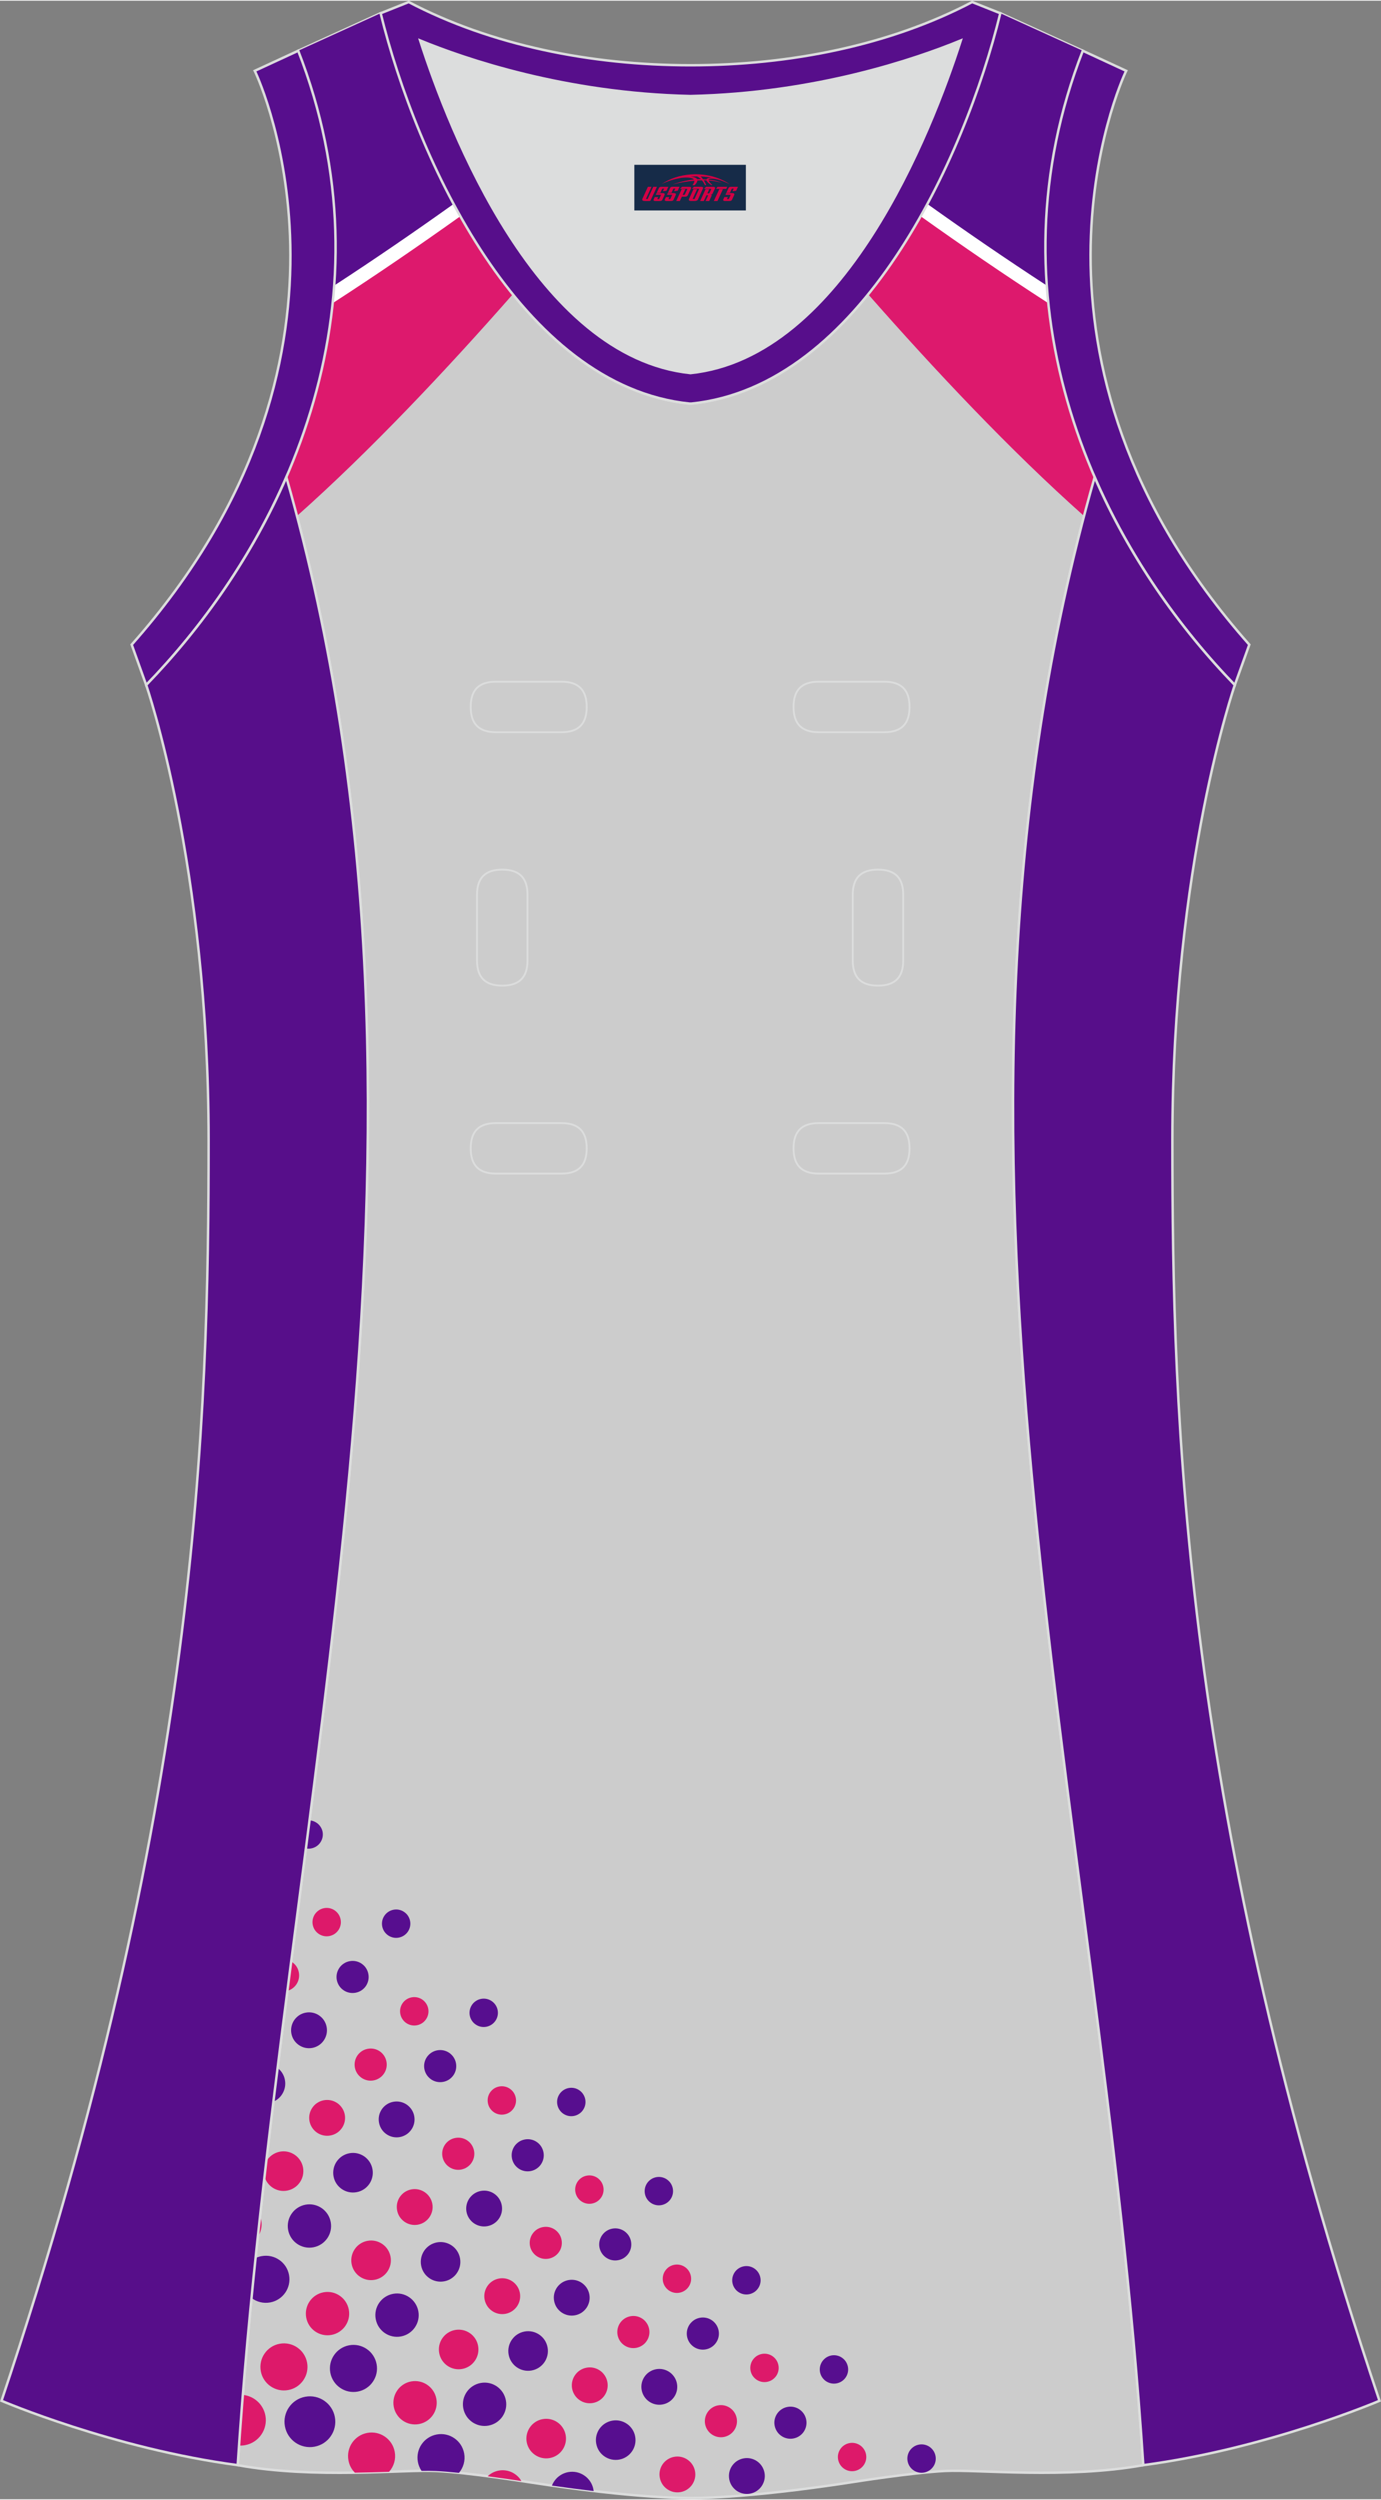 <?xml version="1.0" encoding="utf-8"?>
<!-- Generator: Adobe Illustrator 24.0.1, SVG Export Plug-In . SVG Version: 6.00 Build 0)  -->
<svg xmlns="http://www.w3.org/2000/svg" xmlns:xlink="http://www.w3.org/1999/xlink" version="1.1" id="图层_1" x="0px" y="0px" width="297.02px" height="537.6px" viewBox="0 0 297.17 537.57" enable-background="new 0 0 297.17 537.57" xml:space="preserve">
<rect x="0" y="0" width="297.17" height="537.57" fill="#808080" stroke="none"/>
<g>
	<path fill="#CCCCCC" stroke="#DCDDDD" stroke-width="0.533" stroke-miterlimit="22.926" d="M148.58,537.3   c0,0,10.9,0.28,34.98-3.44c0,0,12.74-2.03,19.79-2.38c7.05-0.35,26.09,1.74,42.67-1.25c-9.3-142.65-51.34-284.06-10.47-427.71   C223.61,75,220.4,43.08,232.99,10.77L215.25,2.7c-7.69,31.38-30.1,80.28-66.52,83.98l-0.15-0.01l-0.15,0.01   c-36.42-3.71-58.83-52.6-66.52-83.99l-17.74,8.08c12.59,32.31,9.37,64.23-2.56,91.75c40.88,143.65-1.16,285.06-10.46,427.71   c16.57,3,35.62,0.91,42.67,1.25c7.05,0.34,19.79,2.38,19.79,2.38C137.68,537.58,148.58,537.3,148.58,537.3z"/>
	<path fill="#DD196A" d="M52.25,515.11c2.37,0.23,4.4,1.99,4.86,4.45c0.55,2.97-1.41,5.82-4.38,6.37c-0.44,0.08-0.87,0.11-1.29,0.08   C51.69,522.38,51.96,518.74,52.25,515.11L52.25,515.11z M62.65,421.87l-0.82,6.32c1.71-0.47,2.81-2.18,2.48-3.96   C64.13,423.2,63.5,422.36,62.65,421.87L62.65,421.87z M57.29,464.9l-0.37,3.24c0.59,2.09,2.69,3.43,4.87,3.02   c2.31-0.43,3.84-2.65,3.42-4.96c-0.43-2.31-2.65-3.84-4.96-3.42C58.94,463.03,57.89,463.83,57.29,464.9L57.29,464.9z M55.95,476.67   c-0.16,1.47-0.32,2.95-0.48,4.42c0.68-0.98,0.98-2.23,0.75-3.5C56.16,477.27,56.07,476.96,55.95,476.67L55.95,476.67z    M76.37,531.85c2.61-0.04,5.08-0.11,7.35-0.19c1.02-1.13,1.52-2.7,1.22-4.31c-0.51-2.75-3.15-4.57-5.9-4.06s-4.57,3.15-4.06,5.9   C75.16,530.24,75.66,531.15,76.37,531.85L76.37,531.85z M104.94,532.62c3.01,0.39,5.7,0.79,7.26,1.03   c-0.96-1.66-2.89-2.61-4.88-2.25C106.39,531.57,105.57,532.01,104.94,532.62L104.94,532.62z M69.74,410.39   c1.66-0.31,3.25,0.79,3.56,2.45s-0.79,3.25-2.45,3.56c-1.66,0.31-3.25-0.79-3.56-2.45C66.99,412.29,68.09,410.7,69.74,410.39   L69.74,410.39z M182.8,525.48c1.66-0.31,3.25,0.79,3.56,2.44c0.31,1.66-0.79,3.25-2.45,3.56s-3.25-0.79-3.56-2.45   C180.04,527.38,181.14,525.79,182.8,525.48L182.8,525.48z M145.06,528.44c2.1-0.39,4.11,1,4.5,3.09s-1,4.11-3.09,4.49   c-2.09,0.39-4.11-1-4.49-3.09C141.58,530.84,142.96,528.83,145.06,528.44L145.06,528.44z M154.5,517.37   c1.88-0.35,3.68,0.89,4.03,2.77s-0.89,3.68-2.77,4.03c-1.88,0.35-3.68-0.9-4.03-2.77C151.39,519.52,152.63,517.71,154.5,517.37   L154.5,517.37z M163.95,506.3c1.66-0.31,3.25,0.79,3.56,2.45s-0.79,3.25-2.45,3.56s-3.25-0.79-3.56-2.44   C161.2,508.2,162.3,506.61,163.95,506.3L163.95,506.3z M126.27,467.94c1.66-0.31,3.25,0.79,3.56,2.45s-0.79,3.25-2.45,3.56   c-1.66,0.31-3.25-0.79-3.56-2.45C123.51,469.84,124.61,468.24,126.27,467.94L126.27,467.94z M88.47,512.22   c2.53-0.47,4.97,1.21,5.43,3.74c0.47,2.53-1.21,4.96-3.74,5.43s-4.97-1.21-5.43-3.74C84.27,515.12,85.94,512.68,88.47,512.22   L88.47,512.22z M97.92,501.15c2.31-0.43,4.54,1.1,4.96,3.41c0.43,2.31-1.1,4.54-3.41,4.97c-2.31,0.43-4.54-1.1-4.96-3.42   C94.08,503.8,95.61,501.58,97.92,501.15L97.92,501.15z M107.37,490.08c2.1-0.39,4.11,1,4.5,3.09c0.39,2.1-1,4.11-3.09,4.5   c-2.1,0.39-4.11-1-4.5-3.09C103.89,492.48,105.28,490.46,107.37,490.08L107.37,490.08z M116.82,479.01   c1.88-0.35,3.68,0.89,4.02,2.77c0.35,1.88-0.89,3.68-2.77,4.02c-1.88,0.35-3.68-0.89-4.03-2.77   C113.7,481.16,114.94,479.35,116.82,479.01L116.82,479.01z M145.11,487.12c1.66-0.31,3.25,0.79,3.56,2.45s-0.79,3.25-2.45,3.56   s-3.25-0.79-3.56-2.45C142.36,489.02,143.45,487.42,145.11,487.12L145.11,487.12z M116.76,520.33c2.31-0.43,4.54,1.1,4.96,3.41   c0.43,2.31-1.1,4.54-3.41,4.96c-2.31,0.43-4.54-1.1-4.97-3.42C112.92,522.98,114.45,520.75,116.76,520.33L116.76,520.33z    M126.21,509.26c2.09-0.39,4.11,1,4.49,3.09c0.39,2.1-1,4.11-3.09,4.5c-2.1,0.39-4.11-1-4.5-3.09   C122.73,511.66,124.12,509.64,126.21,509.26L126.21,509.26z M135.66,498.19c1.88-0.35,3.68,0.89,4.03,2.77   c0.35,1.88-0.89,3.68-2.77,4.03s-3.68-0.89-4.03-2.77C132.55,500.34,133.78,498.54,135.66,498.19L135.66,498.19z M88.59,429.58   c1.66-0.31,3.25,0.79,3.56,2.45s-0.79,3.25-2.45,3.56c-1.66,0.31-3.25-0.79-3.56-2.45C85.83,431.47,86.93,429.88,88.59,429.58   L88.59,429.58z M69.69,451.72c2.1-0.39,4.11,1,4.5,3.09c0.39,2.1-1,4.11-3.09,4.49c-2.1,0.39-4.11-1-4.5-3.09   S67.59,452.1,69.69,451.72L69.69,451.72z M79.14,440.65c1.88-0.35,3.68,0.89,4.02,2.77c0.35,1.88-0.89,3.68-2.77,4.03   s-3.68-0.9-4.03-2.77C76.02,442.79,77.26,440.99,79.14,440.65L79.14,440.65z M107.43,448.76c1.66-0.31,3.25,0.79,3.56,2.45   s-0.79,3.25-2.45,3.56c-1.66,0.31-3.25-0.79-3.55-2.45C104.67,450.66,105.77,449.06,107.43,448.76L107.43,448.76z M60.18,504.11   c2.75-0.51,5.4,1.31,5.9,4.06c0.51,2.75-1.31,5.4-4.06,5.9c-2.75,0.51-5.4-1.31-5.9-4.06C55.62,507.26,57.43,504.62,60.18,504.11   L60.18,504.11z M69.63,493.04c2.53-0.47,4.96,1.21,5.43,3.74s-1.2,4.96-3.74,5.43c-2.53,0.47-4.97-1.2-5.43-3.74   C65.43,495.94,67.1,493.5,69.63,493.04L69.63,493.04z M79.08,481.97c2.31-0.43,4.54,1.1,4.96,3.42c0.43,2.31-1.1,4.54-3.42,4.96   c-2.31,0.43-4.54-1.1-4.96-3.42C75.24,484.62,76.77,482.39,79.08,481.97L79.08,481.97z M88.53,470.9c2.09-0.39,4.11,1,4.5,3.09   s-1,4.11-3.09,4.5s-4.11-1-4.49-3.09C85.05,473.3,86.43,471.29,88.53,470.9L88.53,470.9z M97.98,459.83   c1.88-0.35,3.68,0.89,4.03,2.77c0.35,1.88-0.89,3.68-2.77,4.03s-3.68-0.89-4.03-2.77C94.86,461.98,96.1,460.17,97.98,459.83z"/>
	<path fill="#570E8F" d="M65.69,515.51c2.97-0.55,5.82,1.41,6.37,4.38c0.55,2.97-1.41,5.82-4.38,6.37   c-2.97,0.55-5.82-1.41-6.37-4.38C60.76,518.91,62.72,516.06,65.69,515.51L65.69,515.51z M66.61,391.5l-0.78,6.04   c0.37,0.07,0.75,0.08,1.14,0c1.66-0.31,2.75-1.9,2.45-3.56C69.15,392.59,67.97,391.59,66.61,391.5L66.61,391.5z M59.73,444.76   c-0.3,2.42-0.6,4.85-0.9,7.27c1.77-0.77,2.85-2.69,2.48-4.68C61.12,446.28,60.53,445.38,59.73,444.76L59.73,444.76z M54.99,485.69   c-0.3,2.85-0.59,5.71-0.87,8.56c1.1,0.85,2.54,1.24,4.02,0.97c2.75-0.51,4.57-3.15,4.06-5.9s-3.15-4.57-5.9-4.06   C55.83,485.34,55.39,485.49,54.99,485.69L54.99,485.69z M90.71,531.46c1.19-0.02,2.24-0.01,3.1,0.03c1.46,0.07,3.16,0.21,4.95,0.4   c0.95-1.12,1.41-2.64,1.12-4.2c-0.51-2.75-3.15-4.57-5.9-4.06s-4.57,3.15-4.06,5.9C90.05,530.24,90.33,530.89,90.71,531.46   L90.71,531.46z M118.77,534.63c3.28,0.47,6.27,0.85,8.98,1.17c-0.01-0.11-0.03-0.22-0.05-0.33c-0.47-2.53-2.9-4.21-5.43-3.74   C120.62,532.04,119.34,533.17,118.77,534.63L118.77,534.63z M84.69,410.73c1.66-0.31,3.25,0.79,3.56,2.44   c0.31,1.66-0.79,3.25-2.45,3.56c-1.66,0.31-3.25-0.79-3.56-2.45C81.94,412.63,83.03,411.04,84.69,410.73L84.69,410.73z    M65.8,432.87c2.09-0.39,4.11,1,4.49,3.09c0.39,2.09-1,4.11-3.09,4.5c-2.1,0.39-4.11-1-4.5-3.09   C62.32,435.27,63.7,433.25,65.8,432.87L65.8,432.87z M75.25,421.8c1.88-0.35,3.68,0.89,4.02,2.77c0.35,1.88-0.89,3.68-2.77,4.02   c-1.88,0.35-3.68-0.89-4.03-2.77C72.13,423.95,73.37,422.14,75.25,421.8L75.25,421.8z M197.75,525.81   c1.66-0.31,3.25,0.79,3.56,2.45c0.31,1.66-0.79,3.25-2.45,3.56s-3.25-0.79-3.56-2.45C194.99,527.71,196.09,526.12,197.75,525.81   L197.75,525.81z M160.01,528.77c2.1-0.39,4.11,1,4.5,3.09s-1,4.11-3.09,4.5c-2.1,0.39-4.11-1-4.5-3.09   C156.53,531.17,157.91,529.16,160.01,528.77L160.01,528.77z M169.46,517.7c1.88-0.35,3.68,0.89,4.03,2.77s-0.89,3.68-2.77,4.02   c-1.88,0.35-3.68-0.9-4.03-2.77C166.34,519.85,167.58,518.05,169.46,517.7L169.46,517.7z M178.9,506.63   c1.66-0.31,3.25,0.79,3.56,2.45s-0.79,3.25-2.45,3.56c-1.66,0.31-3.25-0.79-3.56-2.45C176.15,508.53,177.25,506.94,178.9,506.63   L178.9,506.63z M141.22,468.27c1.66-0.31,3.25,0.79,3.56,2.45s-0.79,3.25-2.45,3.56s-3.25-0.79-3.56-2.45   C138.47,470.17,139.56,468.58,141.22,468.27L141.22,468.27z M103.43,512.55c2.53-0.47,4.96,1.2,5.43,3.74   c0.47,2.53-1.21,4.96-3.74,5.43s-4.96-1.21-5.43-3.74C99.22,515.45,100.89,513.02,103.43,512.55L103.43,512.55z M112.87,501.48   c2.31-0.43,4.54,1.1,4.96,3.42c0.43,2.31-1.1,4.53-3.42,4.96c-2.31,0.43-4.54-1.1-4.96-3.42   C109.03,504.13,110.56,501.91,112.87,501.48L112.87,501.48z M122.32,490.41c2.1-0.39,4.11,1,4.5,3.09s-1,4.11-3.09,4.49   c-2.09,0.39-4.11-1-4.49-3.09C118.84,492.81,120.23,490.8,122.32,490.41L122.32,490.41z M131.77,479.34   c1.88-0.35,3.68,0.9,4.02,2.77c0.35,1.88-0.89,3.68-2.77,4.02c-1.88,0.35-3.68-0.89-4.03-2.77   C128.66,481.49,129.89,479.69,131.77,479.34L131.77,479.34z M160.06,487.45c1.66-0.31,3.25,0.79,3.56,2.45s-0.79,3.25-2.45,3.56   s-3.25-0.79-3.56-2.45C157.31,489.35,158.4,487.76,160.06,487.45L160.06,487.45z M131.72,520.66c2.31-0.43,4.54,1.1,4.96,3.41   c0.43,2.31-1.1,4.54-3.42,4.96s-4.54-1.1-4.96-3.42C127.87,523.31,129.4,521.09,131.72,520.66L131.72,520.66z M141.17,509.59   c2.1-0.39,4.11,1,4.5,3.09c0.39,2.1-1,4.11-3.09,4.49c-2.1,0.39-4.11-1-4.5-3.09C137.69,511.99,139.07,509.98,141.17,509.59   L141.17,509.59z M150.61,498.52c1.88-0.35,3.68,0.89,4.03,2.77c0.35,1.88-0.89,3.68-2.77,4.03s-3.68-0.89-4.03-2.77   C147.5,500.67,148.74,498.87,150.61,498.52L150.61,498.52z M103.53,429.91c1.66-0.31,3.25,0.79,3.56,2.44   c0.31,1.66-0.79,3.25-2.45,3.56c-1.66,0.31-3.25-0.79-3.56-2.45C100.78,431.81,101.88,430.22,103.53,429.91L103.53,429.91z    M65.74,474.19c2.53-0.47,4.96,1.21,5.43,3.74s-1.21,4.96-3.74,5.43s-4.96-1.2-5.43-3.74C61.54,477.09,63.21,474.66,65.74,474.19   L65.74,474.19z M75.19,463.12c2.31-0.43,4.53,1.1,4.96,3.42c0.43,2.31-1.1,4.54-3.42,4.96c-2.31,0.43-4.54-1.1-4.96-3.41   C71.35,465.77,72.88,463.55,75.19,463.12L75.19,463.12z M84.64,452.05c2.1-0.39,4.11,1,4.5,3.09c0.39,2.1-1,4.11-3.09,4.5   s-4.11-1-4.49-3.09C81.16,454.45,82.54,452.44,84.64,452.05L84.64,452.05z M94.09,440.98c1.88-0.35,3.68,0.89,4.03,2.77   c0.35,1.88-0.89,3.68-2.77,4.02c-1.88,0.35-3.68-0.89-4.03-2.77C90.97,443.13,92.21,441.33,94.09,440.98L94.09,440.98z    M122.38,449.09c1.66-0.31,3.25,0.79,3.56,2.45s-0.79,3.25-2.45,3.56c-1.66,0.31-3.25-0.79-3.56-2.45   C119.62,450.99,120.72,449.4,122.38,449.09L122.38,449.09z M75.14,504.44c2.75-0.51,5.39,1.31,5.9,4.06s-1.31,5.4-4.06,5.9   c-2.75,0.51-5.39-1.31-5.9-4.06C70.57,507.59,72.39,504.95,75.14,504.44L75.14,504.44z M84.59,493.37   c2.53-0.47,4.96,1.21,5.43,3.74s-1.21,4.96-3.74,5.43s-4.96-1.2-5.43-3.74C80.38,496.27,82.05,493.84,84.59,493.37L84.59,493.37z    M94.03,482.3c2.31-0.43,4.54,1.1,4.96,3.42c0.43,2.31-1.1,4.54-3.41,4.96c-2.31,0.43-4.54-1.1-4.96-3.41   C90.19,484.95,91.72,482.73,94.03,482.3L94.03,482.3z M103.48,471.23c2.1-0.39,4.11,1,4.49,3.09c0.39,2.1-1,4.11-3.09,4.49   c-2.1,0.39-4.11-1-4.5-3.09C100,473.63,101.39,471.62,103.48,471.23L103.48,471.23z M112.93,460.16c1.88-0.35,3.68,0.89,4.02,2.77   c0.35,1.88-0.89,3.68-2.77,4.03s-3.68-0.89-4.02-2.77C109.81,462.31,111.05,460.51,112.93,460.16z"/>
	<path fill="#DD196D" d="M186.81,63.16c14.27,16.24,30.64,33.66,46.47,47.72c0.73-2.78,1.48-5.57,2.27-8.35   c-11.94-27.52-15.15-59.44-2.56-91.75l-17.74-8.07C210.76,21.04,201.23,45.37,186.81,63.16z"/>
	<path fill="#FFFFFF" d="M198.1,46.37c8.71,6.21,18.02,12.6,27.48,18.71c-1.81-17.48,0.21-35.83,7.41-54.31L215.25,2.7   C212.06,15.73,206.32,31.79,198.1,46.37z"/>
	<path fill="#570E8C" d="M199.55,43.73c8.45,6.03,17.01,11.9,25.69,17.55c-1.16-16.32,1.07-33.36,7.75-50.51L215.25,2.7   C212.25,14.95,207.01,29.88,199.55,43.73z"/>
	<path fill="#DD196D" d="M110.35,63.16C96.08,79.4,79.7,96.82,63.88,110.88c-0.73-2.78-1.48-5.57-2.28-8.35   c11.94-27.52,15.15-59.44,2.56-91.75L81.9,2.7C86.4,21.04,95.93,45.37,110.35,63.16z"/>
	<path fill="#FFFFFF" d="M99.06,46.37c-8.71,6.21-18.02,12.6-27.48,18.71c1.82-17.48-0.21-35.83-7.41-54.31l17.74-8.08   C85.1,15.73,90.84,31.79,99.06,46.37z"/>
	<path fill="#570E8C" d="M97.61,43.73c-8.45,6.03-17.01,11.9-25.69,17.55c1.16-16.33-1.07-33.36-7.75-50.51l17.74-8.08   C84.91,14.95,90.16,29.87,97.61,43.73z"/>
	<path fill="#DCDDDD" d="M90.4,8.55c6.35,19.72,25.19,68.11,58.18,71.57c32.98-3.46,51.83-51.85,58.18-71.57   c-9.72,3.99-31.2,11.38-58.18,11.97C121.6,19.94,100.12,12.55,90.4,8.55z"/>
	<path fill="#570E8D" stroke="#DCDDDD" stroke-width="0.533" stroke-miterlimit="22.926" d="M233,10.77   c-20.31,52.11,0.51,103.22,32.71,136.47l3.12-8.69C214.32,77.03,241.09,17.6,242.34,15.09L233,10.77z"/>
	<path fill="#DCDDDD" d="M90.4,8.55c6.35,19.72,25.19,68.11,58.18,71.57c32.98-3.46,51.83-51.85,58.18-71.57   c-9.72,3.99-31.2,11.38-58.18,11.97C121.6,19.94,100.12,12.55,90.4,8.55z"/>
	<path fill="#570E8D" stroke="#DCDDDD" stroke-width="0.533" stroke-miterlimit="22.926" d="M64.17,10.77   c20.31,52.11-0.51,103.22-32.71,136.47l-3.12-8.69C82.85,77.03,56.07,17.6,54.82,15.09L64.17,10.77z"/>
	<path fill="#570E8B" stroke="#DCDDDD" stroke-width="0.533" stroke-miterlimit="22.926" d="M81.91,2.7   c7.69,31.38,30.1,80.28,66.52,83.99c0.05-0.01,0.1-0.01,0.15-0.01c0.05,0,0.1,0.01,0.15,0.01c36.42-3.71,58.84-52.6,66.52-83.99   l-6.05-2.41c-17.68,9.28-39.1,13.59-60.62,13.6c-21.52-0.01-42.94-4.32-60.63-13.6L81.91,2.7L81.91,2.7L81.91,2.7L81.91,2.7z    M148.58,80.12C115.6,76.66,96.75,28.27,90.4,8.55c9.72,3.99,31.2,11.38,58.18,11.97c26.98-0.59,48.46-7.98,58.18-11.97   C200.42,28.27,181.57,76.66,148.58,80.12z"/>
	<path fill="#570E8A" stroke="#DCDDDD" stroke-width="0.533" stroke-miterlimit="22.926" d="M31.46,147.23   c0,0,13.43,38.67,13.43,97.94S42.92,389.32,0.33,516.38c0,0,24.02,10.29,50.82,13.85c9.3-142.66,51.34-284.06,10.47-427.71   C54.29,119.38,43.7,134.6,31.46,147.23z"/>
	<path fill="#570E8A" stroke="#DCDDDD" stroke-width="0.533" stroke-miterlimit="22.926" d="M265.71,147.24   c0,0-13.43,38.67-13.43,97.94s1.97,144.15,44.56,271.2c0,0-24.02,10.29-50.82,13.85c-9.3-142.65-51.35-284.06-10.47-427.71   C242.88,119.39,253.47,134.61,265.71,147.24z"/>
	
	<g>
		<path fill="none" stroke="#DCDDDD" stroke-width="0.4" stroke-miterlimit="22.926" d="M176.16,146.52c-3.64,0-5.4,1.77-5.4,5.43    c0,3.65,1.77,5.43,5.4,5.43h14.16c3.64,0,5.4-1.78,5.4-5.43s-1.77-5.43-5.4-5.43H176.16z"/>
		<path fill="none" stroke="#DCDDDD" stroke-width="0.4" stroke-miterlimit="22.926" d="M106.69,146.52c-3.64,0-5.4,1.77-5.4,5.43    c0,3.65,1.77,5.43,5.4,5.43h14.16c3.64,0,5.4-1.78,5.4-5.43s-1.77-5.43-5.4-5.43H106.69z"/>
		<path fill="none" stroke="#DCDDDD" stroke-width="0.4" stroke-miterlimit="22.926" d="M176.16,241.49c-3.64,0-5.4,1.78-5.4,5.43    s1.77,5.43,5.4,5.43h14.16c3.64,0,5.4-1.78,5.4-5.43s-1.77-5.43-5.4-5.43H176.16z"/>
		<path fill="none" stroke="#DCDDDD" stroke-width="0.4" stroke-miterlimit="22.926" d="M106.69,241.49c-3.64,0-5.4,1.78-5.4,5.43    s1.77,5.43,5.4,5.43h14.16c3.64,0,5.4-1.78,5.4-5.43s-1.77-5.43-5.4-5.43H106.69z"/>
		<path fill="none" stroke="#DCDDDD" stroke-width="0.4" stroke-miterlimit="22.926" d="M102.65,206.51c0,3.64,1.77,5.4,5.43,5.4    c3.65,0,5.43-1.77,5.43-5.4v-14.16c0-3.64-1.78-5.4-5.43-5.4s-5.43,1.77-5.43,5.4V206.51z"/>
		<path fill="none" stroke="#DCDDDD" stroke-width="0.4" stroke-miterlimit="22.926" d="M194.36,192.35c0-3.64-1.78-5.4-5.43-5.4    s-5.43,1.77-5.43,5.4v14.16c0,3.64,1.78,5.4,5.43,5.4s5.43-1.77,5.43-5.4V192.35z"/>
	</g>
</g>
<g id="tag_logo">
	<rect y="35.31" fill="#162B48" width="24" height="9.818" x="136.5"/>
	<g>
		<path fill="#D30044" d="M152.46,38.5l0.005-0.011c0.131-0.311,1.085-0.262,2.351,0.071c0.715,0.24,1.44,0.54,2.193,0.9    c-0.218-0.147-0.447-0.289-0.682-0.42l0.011,0.005l-0.011-0.005c-1.478-0.845-3.218-1.418-5.1-1.62    c-1.282-0.115-1.658-0.082-2.411-0.055c-2.449,0.142-4.68,0.905-6.458,2.095c1.26-0.638,2.722-1.075,4.195-1.336    c1.467-0.18,2.476-0.033,2.771,0.344c-1.691,0.175-3.469,0.633-4.555,1.075c1.156-0.338,2.967-0.665,4.647-0.813    c0.016,0.251-0.115,0.567-0.415,0.96h0.475c0.376-0.382,0.584-0.725,0.595-1.004c0.333-0.022,0.66-0.033,0.971-0.033    C151.29,38.94,151.5,39.29,151.7,39.68h0.262c-0.125-0.344-0.295-0.687-0.518-1.036c0.207,0,0.393,0.005,0.567,0.011    c0.104,0.267,0.496,0.66,1.058,1.025h0.245c-0.442-0.365-0.753-0.753-0.835-1.004c1.047,0.065,1.696,0.224,2.885,0.513    C154.28,38.76,153.54,38.59,152.46,38.5z M150.02,38.41c-0.164-0.295-0.655-0.485-1.402-0.551    c0.464-0.033,0.922-0.055,1.364-0.055c0.311,0.147,0.589,0.344,0.84,0.589C150.56,38.39,150.29,38.4,150.02,38.41z M152,38.46c-0.224-0.016-0.458-0.027-0.715-0.044c-0.147-0.202-0.311-0.398-0.502-0.6c0.082,0,0.164,0.005,0.24,0.011    c0.72,0.033,1.429,0.125,2.138,0.273C152.49,38.06,152.11,38.22,152,38.46z"/>
		<path fill="#D30044" d="M139.42,40.04L138.25,42.59C138.07,42.96,138.34,43.1,138.82,43.1l0.873,0.005    c0.115,0,0.251-0.049,0.327-0.175l1.342-2.891H140.58L139.36,42.67H139.19c-0.147,0-0.185-0.033-0.147-0.125l1.156-2.504H139.42L139.42,40.04z M141.28,41.39h1.271c0.36,0,0.584,0.125,0.442,0.425L142.52,42.85C142.42,43.07,142.15,43.1,141.92,43.1H141c-0.267,0-0.442-0.136-0.349-0.333l0.235-0.513h0.742L141.45,42.63C141.43,42.68,141.47,42.69,141.53,42.69h0.18    c0.082,0,0.125-0.016,0.147-0.071l0.376-0.813c0.011-0.022,0.011-0.044-0.055-0.044H141.11L141.28,41.39L141.28,41.39z M142.1,41.32h-0.78l0.475-1.025c0.098-0.218,0.338-0.256,0.578-0.256H143.82L143.43,40.88L142.65,41l0.262-0.562H142.62c-0.082,0-0.12,0.016-0.147,0.071L142.1,41.32L142.1,41.32z M143.69,41.39L143.52,41.76h1.069c0.06,0,0.06,0.016,0.049,0.044    L144.26,42.62C144.24,42.67,144.2,42.69,144.12,42.69H143.94c-0.055,0-0.104-0.011-0.082-0.06l0.175-0.376H143.29L143.06,42.77C142.96,42.96,143.14,43.1,143.41,43.1h0.916c0.24,0,0.502-0.033,0.605-0.251l0.475-1.031c0.142-0.3-0.082-0.425-0.442-0.425H143.69L143.69,41.39z M144.5,41.32l0.371-0.818c0.022-0.055,0.06-0.071,0.147-0.071h0.295L145.05,40.99l0.791-0.115l0.387-0.845H144.78c-0.24,0-0.48,0.038-0.578,0.256L143.73,41.32L144.5,41.32L144.5,41.32z M146.9,41.78h0.278c0.087,0,0.153-0.022,0.202-0.115    l0.496-1.075c0.033-0.076-0.011-0.12-0.125-0.12H146.35l0.431-0.431h1.522c0.355,0,0.485,0.153,0.393,0.355l-0.676,1.445    c-0.06,0.125-0.175,0.333-0.644,0.327l-0.649-0.005L146.29,43.1H145.51l1.178-2.558h0.785L146.9,41.78L146.9,41.78z     M149.49,42.59c-0.022,0.049-0.06,0.076-0.142,0.076h-0.191c-0.082,0-0.109-0.027-0.082-0.076l0.944-2.051h-0.785l-0.987,2.138    c-0.125,0.273,0.115,0.415,0.453,0.415h0.72c0.327,0,0.649-0.071,0.769-0.322l1.085-2.384c0.093-0.202-0.06-0.355-0.415-0.355    h-1.533l-0.431,0.431h1.38c0.115,0,0.164,0.033,0.131,0.104L149.49,42.59L149.49,42.59z M152.21,41.46h0.278    c0.087,0,0.158-0.022,0.202-0.115l0.344-0.753c0.033-0.076-0.011-0.12-0.125-0.12h-1.402l0.425-0.431h1.527    c0.355,0,0.485,0.153,0.393,0.355l-0.529,1.124c-0.044,0.093-0.147,0.18-0.393,0.18c0.224,0.011,0.256,0.158,0.175,0.327    l-0.496,1.075h-0.785l0.54-1.167c0.022-0.055-0.005-0.087-0.104-0.087h-0.235L151.44,43.1h-0.785l1.178-2.558h0.785L152.21,41.46L152.21,41.46z M154.78,40.55L153.6,43.1h0.785l1.184-2.558H154.78L154.78,40.55z M156.29,40.48l0.202-0.431h-2.1l-0.295,0.431    H156.29L156.29,40.48z M156.27,41.39h1.271c0.36,0,0.584,0.125,0.442,0.425l-0.475,1.031c-0.104,0.218-0.371,0.251-0.605,0.251    h-0.916c-0.267,0-0.442-0.136-0.349-0.333l0.235-0.513h0.742L156.44,42.63c-0.022,0.049,0.022,0.06,0.082,0.06h0.18    c0.082,0,0.125-0.016,0.147-0.071l0.376-0.813c0.011-0.022,0.011-0.044-0.049-0.044h-1.069L156.27,41.39L156.27,41.39z     M157.08,41.32H156.3l0.475-1.025c0.098-0.218,0.338-0.256,0.578-0.256h1.451l-0.387,0.845l-0.791,0.115l0.262-0.562h-0.295    c-0.082,0-0.12,0.016-0.147,0.071L157.08,41.32z"/>
	</g>
</g>
</svg>